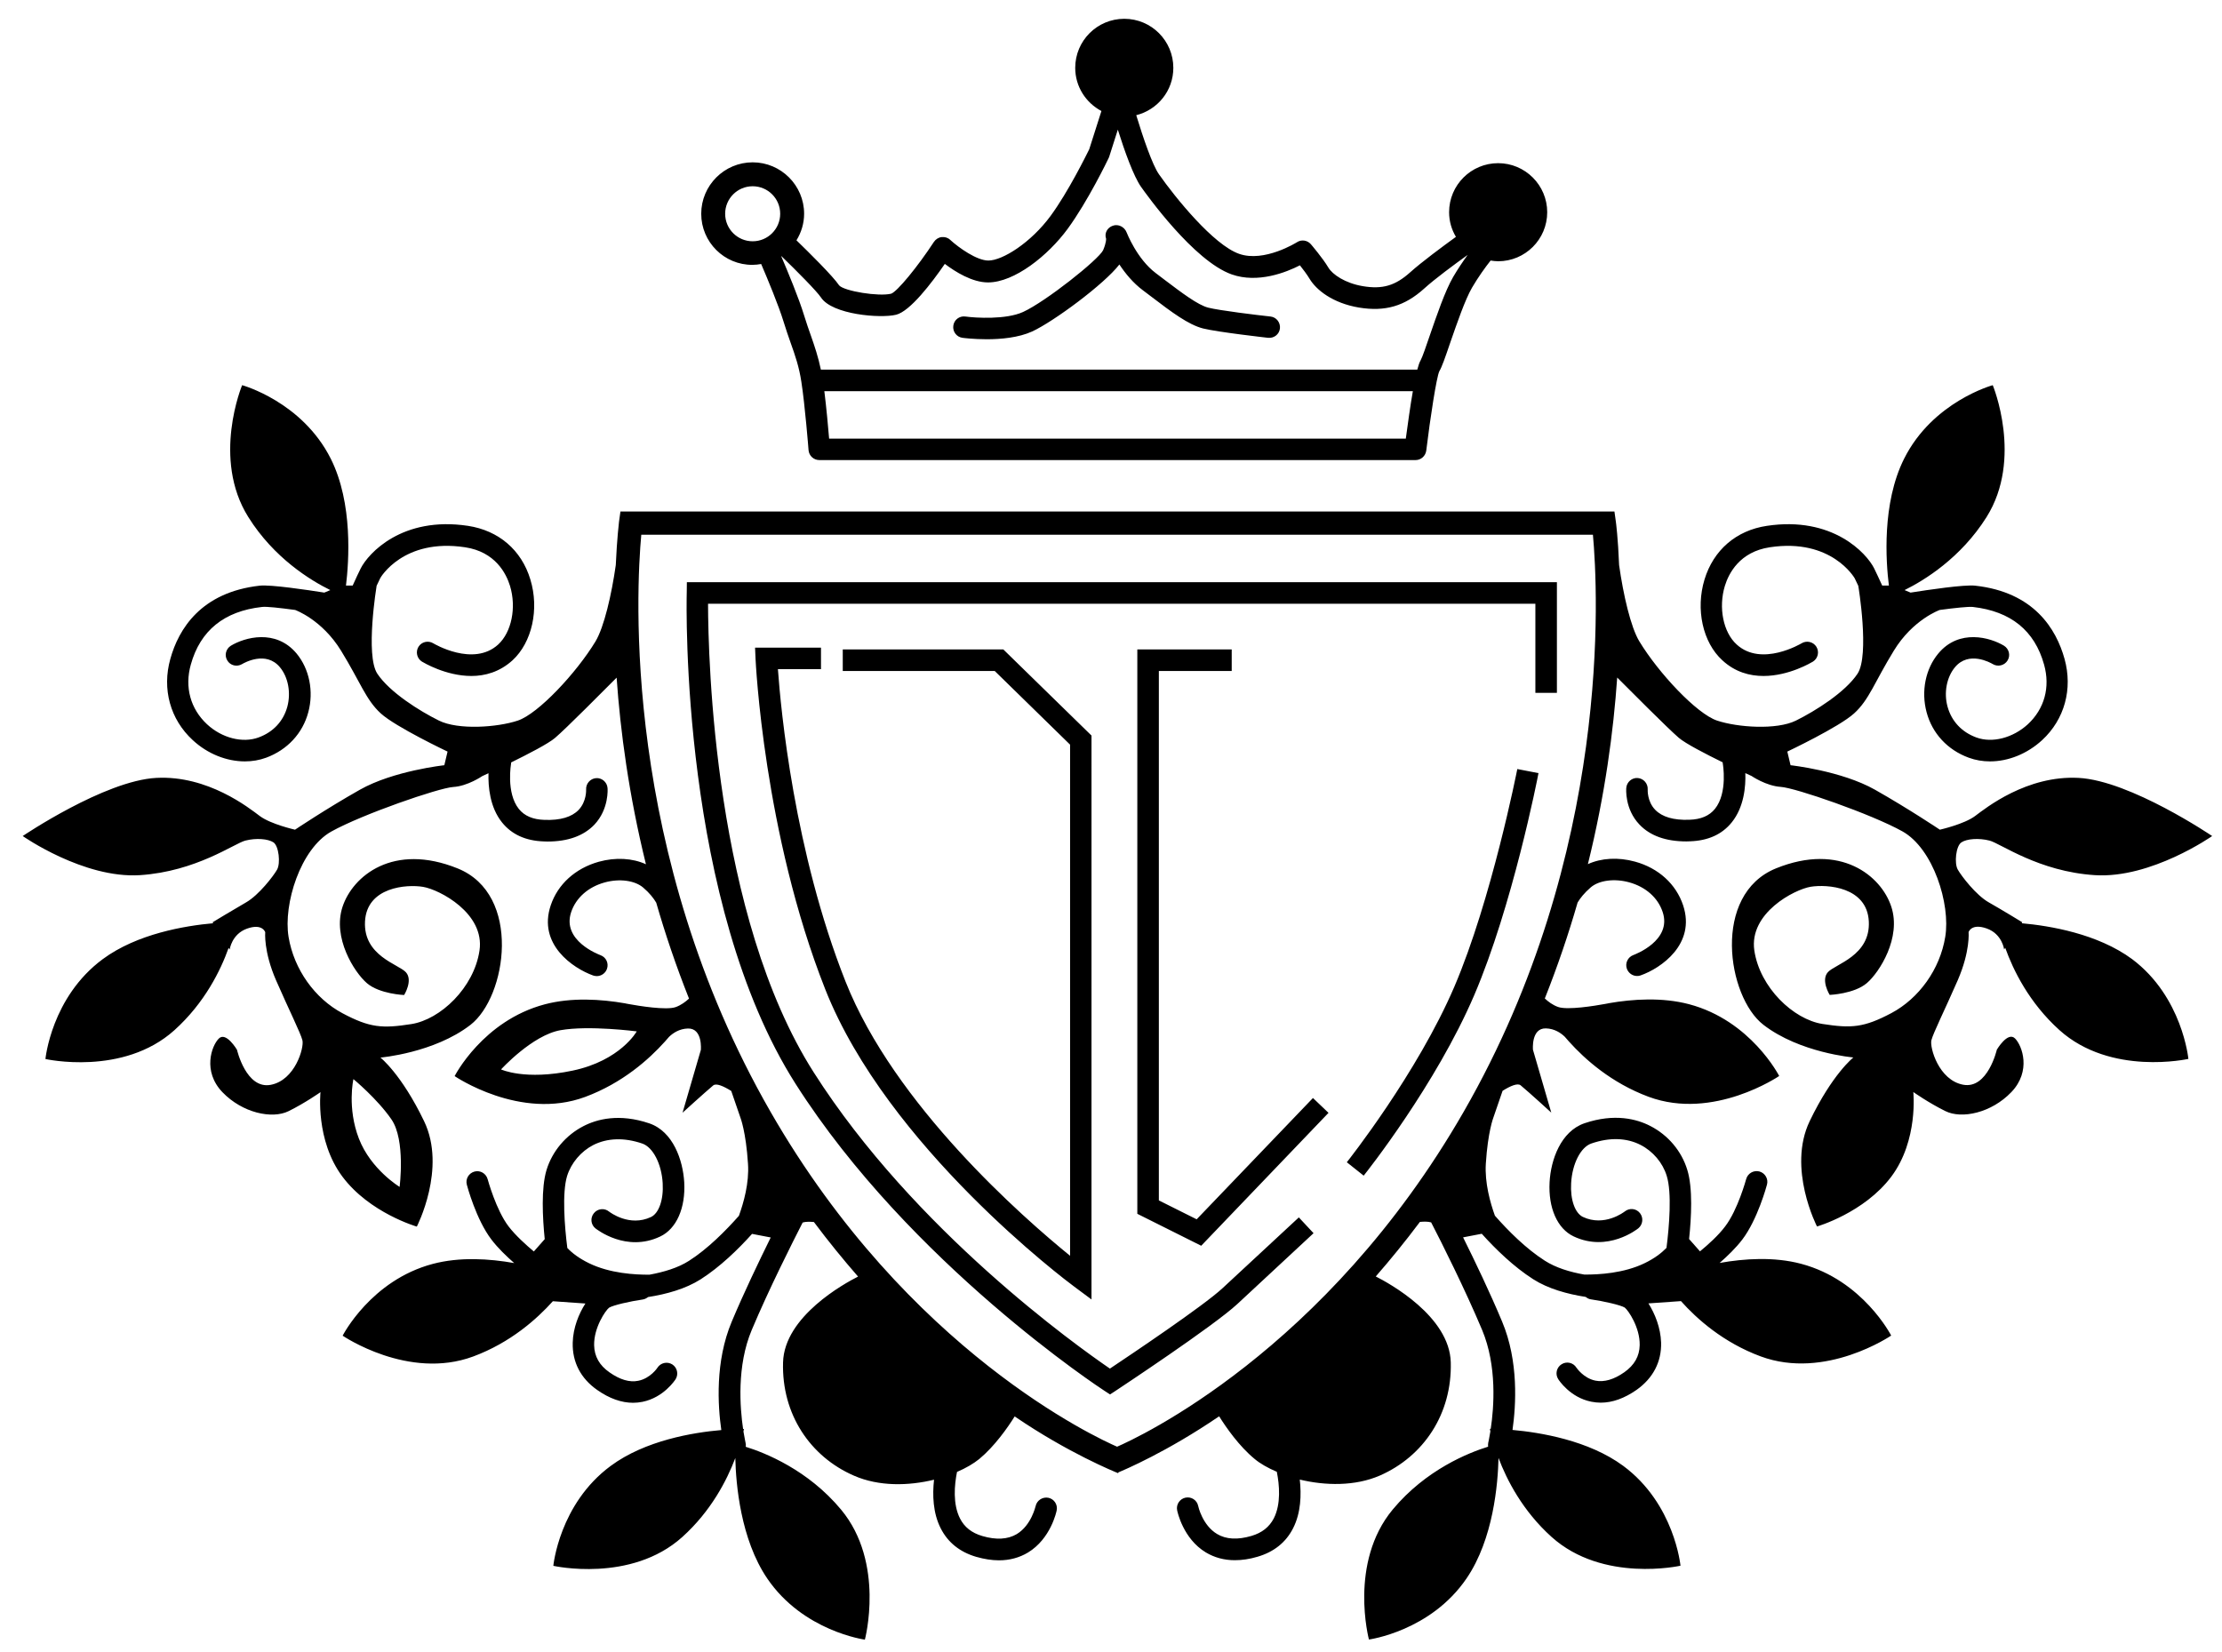 <?xml version="1.0" encoding="utf-8"?>
<!-- Generator: Adobe Illustrator 28.1.0, SVG Export Plug-In . SVG Version: 6.00 Build 0)  -->
<svg version="1.1" id="圖層_1" xmlns="http://www.w3.org/2000/svg" xmlns:xlink="http://www.w3.org/1999/xlink" x="0px" y="0px"
	 viewBox="0 0 185.72 138.12" style="enable-background:new 0 0 185.72 138.12;" xml:space="preserve">
<path d="M57.41,48.67h72.72v9.25h-1.8v-7.45H59.18c0.01,4.59,0.5,26.1,8.83,39.17c8.42,13.23,22.03,22.9,24.76,24.77
	c1.78-1.19,7.79-5.22,9.41-6.72c1.97-1.82,6.38-5.92,6.38-5.92l1.23,1.32c0,0-4.41,4.1-6.38,5.93c-2,1.85-9.81,7.01-10.14,7.23
	l-0.49,0.32l-0.49-0.32c-0.16-0.1-16.22-10.61-25.79-25.64c-9.61-15.1-9.13-40.01-9.1-41.06L57.41,48.67z M121.56,82.48
	c-3.1,7.24-8.93,14.61-8.99,14.68l1.41,1.12c0.25-0.31,6.04-7.62,9.24-15.09c3.19-7.45,5.29-18.11,5.37-18.56l-1.77-0.34
	C126.8,64.39,124.67,75.21,121.56,82.48z M100.02,101.93l-3.16-1.58V56.09h6.09v-1.8h-7.89v47.18l5.34,2.67l10.64-11.11l-1.3-1.24
	L100.02,101.93z M68.61,54.14h-5.5l0.04,0.94c0.01,0.14,0.67,14.58,5.83,27.63c5.2,13.15,20.17,24.38,20.81,24.85l1.44,1.07V61.49
	l-7.37-7.2H70.44v1.8h12.7l6.3,6.16v42.73c-3.9-3.17-14.68-12.59-18.77-22.93c-4.3-10.87-5.41-22.74-5.65-26.11h3.6V54.14z
	 M58.61,17.87c0-2.37,1.93-4.3,4.3-4.3c2.37,0,4.3,1.93,4.3,4.3c0,0.81-0.24,1.57-0.64,2.22c0.99,0.96,3.06,3,3.57,3.77
	c0.43,0.48,3.32,0.95,4.35,0.69c0.51-0.19,2.18-2.21,3.57-4.33c0.15-0.22,0.38-0.37,0.64-0.4c0.27-0.03,0.53,0.05,0.72,0.23
	c0.73,0.67,2.23,1.73,3.19,1.73c1.19,0,3.56-1.5,5.2-3.73c1.49-2.03,3.01-5.13,3.23-5.57l1.02-3.2c-1.3-0.69-2.19-2.04-2.19-3.61
	c0-2.27,1.84-4.1,4.1-4.1c2.27,0,4.1,1.84,4.1,4.1c0,1.92-1.32,3.51-3.1,3.96c0.57,1.87,1.35,4.16,1.9,4.94
	c1.38,1.97,4.56,5.9,6.7,6.65c2.1,0.74,4.8-0.95,4.83-0.97c0.38-0.25,0.88-0.17,1.17,0.17c0.04,0.05,0.97,1.13,1.46,1.95
	c0.34,0.57,1.39,1.3,2.87,1.55c1.65,0.28,2.72-0.04,3.96-1.15c0.97-0.87,2.66-2.12,3.83-2.97c-0.36-0.61-0.57-1.3-0.57-2.06
	c0-2.27,1.84-4.1,4.1-4.1s4.1,1.84,4.1,4.1c0,2.27-1.84,4.1-4.1,4.1c-0.22,0-0.42-0.03-0.63-0.06c-0.46,0.58-1.04,1.39-1.55,2.26
	c-0.59,1.02-1.26,2.98-1.81,4.56c-0.46,1.35-0.71,2.07-0.93,2.44c-0.23,0.49-0.75,3.83-1.09,6.63c-0.06,0.45-0.44,0.79-0.89,0.79
	H68.48c-0.47,0-0.86-0.36-0.9-0.83c0-0.04-0.3-3.79-0.6-5.71c-0.19-1.26-0.52-2.21-0.91-3.3c-0.19-0.53-0.38-1.1-0.58-1.74
	c-0.41-1.34-1.34-3.58-1.87-4.81c-0.24,0.04-0.47,0.07-0.72,0.07C60.54,22.16,58.61,20.24,58.61,17.87z M118.09,32.7H68.9
	c0.17,1.36,0.32,3,0.4,3.97h48.2C117.67,35.44,117.87,33.95,118.09,32.7z M65.3,21.43c0.54,1.26,1.48,3.52,1.91,4.94
	c0.19,0.62,0.38,1.16,0.56,1.67c0.32,0.91,0.62,1.8,0.84,2.86h49.85c0.09-0.35,0.19-0.63,0.28-0.78c0.13-0.22,0.49-1.26,0.77-2.09
	c0.57-1.65,1.27-3.71,1.95-4.88c0.39-0.67,0.82-1.3,1.21-1.84c-1.14,0.82-2.75,2.01-3.63,2.81c-1.64,1.48-3.27,1.95-5.46,1.59
	c-2.2-0.37-3.57-1.48-4.12-2.4c-0.21-0.35-0.54-0.79-0.81-1.13c-1.15,0.59-3.52,1.53-5.7,0.76c-3.17-1.12-7.13-6.69-7.58-7.32
	c-0.63-0.9-1.38-3-1.94-4.78l-0.72,2.26c-0.01,0.04-0.03,0.08-0.05,0.12c-0.07,0.15-1.73,3.6-3.43,5.92
	c-1.63,2.22-4.44,4.47-6.65,4.47c-1.32,0-2.74-0.89-3.61-1.55c-1.1,1.6-2.9,3.96-4.07,4.25c-1.29,0.32-5.33,0-6.28-1.44
	c-0.35-0.53-2.04-2.23-3.3-3.45C65.33,21.41,65.32,21.42,65.3,21.43z M60.61,17.87c0,1.27,1.03,2.3,2.3,2.3c1.27,0,2.3-1.03,2.3-2.3
	c0-1.27-1.03-2.3-2.3-2.3C61.64,15.57,60.61,16.6,60.61,17.87z M80.45,28.24c0.07,0.01,0.92,0.12,2.02,0.12
	c1.18,0,2.66-0.13,3.8-0.65c1.8-0.83,6.03-3.96,7.29-5.6c0.49,0.74,1.14,1.54,1.97,2.16l0.74,0.56c1.64,1.25,3.06,2.32,4.29,2.63
	c1.26,0.31,5.26,0.76,5.43,0.78c0.5,0.05,0.94-0.3,0.99-0.79c0.05-0.49-0.3-0.94-0.79-0.99c-1.12-0.12-4.25-0.5-5.2-0.74
	c-0.87-0.22-2.21-1.24-3.64-2.32l-0.75-0.57c-1.58-1.19-2.42-3.37-2.43-3.39c-0.17-0.46-0.69-0.74-1.16-0.57
	c-0.46,0.16-0.72,0.62-0.56,1.09c0,0,0.03,0.3-0.25,0.96c-0.4,0.8-4.79,4.29-6.69,5.16c-1.42,0.65-3.96,0.5-4.82,0.38
	c-0.5-0.07-0.95,0.28-1.01,0.77C79.61,27.72,79.96,28.18,80.45,28.24z M182.91,88.52c0,0-6.48,1.46-10.78-2.41
	c-2.54-2.29-3.87-5.03-4.53-6.88l-0.09,0.14c0,0-0.16-1.29-1.45-1.75c-1.29-0.46-1.52,0.3-1.52,0.3s0.15,1.59-0.91,4.03
	c-1.06,2.43-2.05,4.41-2.2,5.01s0.61,3.34,2.66,3.72c2.05,0.38,2.81-2.93,2.81-2.93s0.91-1.55,1.52-0.94
	c0.61,0.61,1.37,2.73-0.3,4.48s-4.16,2.28-5.53,1.59c-1.38-0.68-2.67-1.59-2.67-1.59s0.43,4.03-1.83,7.06
	c-2.27,3.04-6.22,4.18-6.22,4.18s-2.51-4.86-0.61-8.81c1.9-3.95,3.65-5.32,3.65-5.32s-4.48-0.38-7.52-2.73
	c-3.04-2.35-4.33-10.9,1.06-13.08c5.39-2.18,8.79,0.63,9.63,3.21c0.85,2.58-0.98,5.47-2.04,6.38c-1.06,0.91-3.11,0.99-3.11,0.99
	s-0.76-1.22-0.15-1.9c0.61-0.68,3.57-1.37,3.42-4.25c-0.15-2.89-3.49-3.11-4.86-2.89c-1.37,0.23-5.16,2.2-4.71,5.32
	c0.46,3.11,3.27,5.77,5.7,6.15c2.43,0.38,3.47,0.3,5.76-0.91c2.29-1.22,4.06-3.65,4.5-6.38c0.45-2.73-1-7.37-3.58-8.81
	s-8.96-3.65-10.18-3.72c-1.22-0.08-2.43-0.91-2.43-0.91s-0.2-0.09-0.52-0.24c0.04,1.13-0.11,2.84-1.13,4.11
	c-0.81,1.01-1.98,1.54-3.49,1.59c-0.11,0-0.21,0.01-0.31,0.01c-1.71,0-3.03-0.47-3.92-1.41c-1.24-1.3-1.11-2.99-1.1-3.07
	c0.04-0.49,0.48-0.86,0.96-0.82c0.49,0.04,0.86,0.47,0.83,0.96c0,0.01-0.06,0.99,0.63,1.7c0.57,0.59,1.53,0.88,2.85,0.83
	c0.97-0.03,1.67-0.33,2.14-0.91c1.09-1.35,0.66-3.8,0.65-3.82c0-0.02,0-0.04,0-0.07c-1.45-0.71-3.11-1.57-3.67-2.05
	c-0.91-0.78-4.2-4.09-5.15-5.04c-0.31,4.46-1.01,9.79-2.45,15.6c1.11-0.51,2.53-0.6,3.94-0.21c1.97,0.54,3.43,1.88,4.02,3.65
	c1.08,3.25-1.85,5.26-3.55,5.86c-0.1,0.04-0.2,0.05-0.3,0.05c-0.37,0-0.71-0.23-0.85-0.6c-0.17-0.47,0.08-0.98,0.54-1.15
	c0.13-0.05,3.25-1.21,2.45-3.6c-0.4-1.2-1.42-2.1-2.8-2.48c-1.23-0.34-2.53-0.17-3.22,0.43c-0.53,0.46-0.87,0.89-1.09,1.26
	c-0.75,2.61-1.66,5.3-2.74,8.02c0.29,0.27,0.66,0.55,1.11,0.71c0.79,0.28,3.09-0.1,3.91-0.25c0.09-0.02,0.18-0.03,0.27-0.05
	c0.01,0,0.03-0.01,0.03-0.01l0,0c2.06-0.36,4.5-0.51,6.74,0.08c5.17,1.37,7.53,6,7.53,6s-5.49,3.75-10.91,1.74
	c-3.12-1.16-5.33-3.14-6.65-4.61l0,0c0,0-0.01-0.01-0.01-0.01c-0.12-0.14-0.24-0.27-0.35-0.4c-0.32-0.31-0.85-0.68-1.58-0.7
	c-1.25-0.03-1.08,1.79-1.08,1.79l1.53,5.25c0,0-1.87-1.71-2.56-2.28c-0.25-0.21-0.86,0.05-1.51,0.46l-0.77,2.24
	c0,0-0.46,1.17-0.63,3.85c-0.1,1.61,0.37,3.27,0.76,4.35c1.1,1.25,2.6,2.76,4.17,3.76c0.92,0.59,2.1,0.95,3.3,1.16
	c1.23,0.01,3.31-0.11,5.04-0.95c0.83-0.4,1.41-0.85,1.83-1.28c0.23-1.79,0.46-4.61,0.02-6.02c-0.33-1.09-1.15-2.06-2.19-2.59
	c-1.17-0.6-2.59-0.64-4.1-0.12c-0.9,0.3-1.61,1.7-1.7,3.32c-0.08,1.37,0.32,2.5,0.98,2.82c1.8,0.85,3.43-0.4,3.51-0.46
	c0.39-0.31,0.95-0.25,1.26,0.14c0.31,0.39,0.25,0.95-0.13,1.27c-0.1,0.08-2.56,2.03-5.41,0.68c-1.36-0.64-2.13-2.38-2.01-4.54
	c0.1-1.85,0.93-4.24,2.92-4.92c2.51-0.85,4.38-0.35,5.5,0.23c1.48,0.76,2.61,2.09,3.09,3.67c0.47,1.52,0.34,3.99,0.15,5.78
	l0.91,1.03c0.68-0.56,1.53-1.32,2.1-2.08c1.06-1.38,1.75-3.93,1.76-3.96c0.13-0.48,0.62-0.76,1.1-0.64c0.48,0.13,0.77,0.62,0.64,1.1
	c-0.03,0.12-0.79,2.92-2.06,4.59c-0.54,0.71-1.25,1.39-1.9,1.96c2.07-0.37,4.55-0.53,6.81,0.07c5.17,1.37,7.53,6,7.53,6
	s-5.49,3.75-10.91,1.74c-3.13-1.16-5.34-3.14-6.66-4.62l-2.71,0.19l-0.01,0c0.54,0.85,1.02,2.03,1.06,3.28
	c0.04,1.61-0.67,2.97-2.05,3.95c-1.02,0.71-2.02,1.07-3,1.07c-0.26,0-0.52-0.03-0.78-0.08c-1.78-0.35-2.73-1.82-2.77-1.89
	c-0.27-0.42-0.14-0.98,0.28-1.24c0.42-0.27,0.98-0.14,1.24,0.28c0.01,0.01,0.59,0.89,1.6,1.09c0.72,0.14,1.53-0.09,2.4-0.7
	c0.85-0.6,1.27-1.34,1.29-2.27c0.03-1.48-0.96-2.92-1.25-3.14c-0.34-0.21-1.74-0.53-2.84-0.69c-0.16-0.02-0.3-0.1-0.42-0.2
	c-1.54-0.24-3.14-0.68-4.39-1.48c-1.63-1.04-3.15-2.52-4.3-3.8l-1.56,0.3c0.98,1.97,2.25,4.62,3.26,7.04
	c1.4,3.33,1.16,7.03,0.87,9.06c2.33,0.21,6.36,0.87,9.25,3c4.3,3.18,4.79,8.35,4.79,8.35s-6.48,1.46-10.78-2.41
	c-2.41-2.17-3.74-4.76-4.43-6.6c-0.05,2.14-0.42,6.77-2.67,10.07c-3.01,4.42-8.16,5.11-8.16,5.11s-1.71-6.42,1.99-10.87
	c2.78-3.34,6.36-4.75,7.97-5.25c-0.01-0.1-0.01-0.21,0.01-0.32c0-0.01,0.09-0.37,0.18-0.96c-0.03-0.13-0.04-0.21-0.04-0.21
	s0.03,0,0.07,0c0.27-1.78,0.54-5.26-0.72-8.27c-1.43-3.4-3.39-7.31-4.26-8.99c-0.27-0.08-0.62-0.07-0.94-0.04
	c-1.22,1.63-2.46,3.15-3.69,4.56c1.11,0.56,6.17,3.32,6.27,7.18c0.11,4.33-2.28,7.86-5.92,9.46c-2.09,0.91-4.58,0.85-6.7,0.34
	c0.14,1.25,0.1,2.78-0.56,4.07c-0.6,1.18-1.6,1.98-2.97,2.38c-0.67,0.2-1.3,0.29-1.9,0.29c-0.89,0-1.7-0.22-2.42-0.65
	c-1.91-1.15-2.38-3.42-2.4-3.52c-0.1-0.49,0.22-0.96,0.7-1.06c0.49-0.1,0.96,0.21,1.06,0.7c0,0.02,0.35,1.61,1.58,2.34
	c0.75,0.45,1.71,0.5,2.87,0.16c0.88-0.26,1.49-0.74,1.87-1.47c0.61-1.2,0.47-2.8,0.25-3.89c-0.75-0.32-1.4-0.69-1.86-1.08
	c-1.29-1.06-2.38-2.63-2.96-3.56c-4.35,2.97-7.94,4.49-8.43,4.69l0,0.07c-0.3-0.12-4.18-1.69-8.66-4.75
	c-0.58,0.93-1.67,2.49-2.96,3.56c-0.47,0.38-1.11,0.76-1.86,1.08c-0.22,1.09-0.36,2.69,0.25,3.89c0.37,0.73,0.98,1.21,1.87,1.47
	c1.16,0.34,2.12,0.28,2.87-0.16c1.23-0.74,1.57-2.33,1.58-2.34c0.1-0.48,0.58-0.79,1.06-0.7c0.49,0.1,0.8,0.57,0.7,1.06
	c-0.02,0.1-0.49,2.36-2.4,3.52c-0.72,0.43-1.53,0.65-2.42,0.65c-0.6,0-1.23-0.1-1.9-0.29c-1.37-0.4-2.37-1.2-2.97-2.38
	c-0.66-1.29-0.7-2.82-0.56-4.07c-2.12,0.52-4.61,0.58-6.7-0.34c-3.65-1.59-6.04-5.13-5.92-9.46c0.1-3.86,5.16-6.62,6.27-7.18
	c-1.23-1.41-2.47-2.93-3.69-4.56c-0.32-0.03-0.67-0.04-0.94,0.04c-0.86,1.68-2.83,5.59-4.26,8.99c-1.26,3-0.98,6.49-0.72,8.27
	c0.04,0,0.07,0,0.07,0s-0.01,0.08-0.04,0.21c0.1,0.59,0.18,0.95,0.18,0.96c0.03,0.11,0.03,0.21,0.01,0.32
	c1.61,0.5,5.2,1.92,7.97,5.25c3.7,4.45,1.99,10.87,1.99,10.87s-5.15-0.69-8.16-5.11c-2.24-3.3-2.62-7.92-2.67-10.07
	c-0.7,1.85-2.02,4.43-4.43,6.6c-4.3,3.87-10.78,2.41-10.78,2.41s0.49-5.17,4.79-8.35c2.89-2.14,6.91-2.8,9.25-3
	c-0.29-2.02-0.53-5.73,0.87-9.06c1.01-2.41,2.29-5.07,3.26-7.04l-1.56-0.3c-1.15,1.28-2.67,2.76-4.3,3.8
	c-1.26,0.8-2.85,1.24-4.39,1.48c-0.12,0.09-0.25,0.17-0.42,0.2c-1.1,0.16-2.5,0.48-2.84,0.69c-0.29,0.22-1.28,1.66-1.25,3.14
	c0.02,0.93,0.44,1.68,1.29,2.27c0.87,0.61,1.67,0.85,2.4,0.7c1.01-0.2,1.6-1.08,1.6-1.09c0.27-0.42,0.82-0.54,1.24-0.28
	c0.42,0.27,0.54,0.82,0.28,1.24c-0.04,0.06-0.99,1.53-2.77,1.89c-0.26,0.05-0.52,0.08-0.78,0.08c-0.98,0-1.99-0.36-3-1.07
	c-1.39-0.97-2.09-2.34-2.05-3.95c0.03-1.26,0.52-2.44,1.06-3.28l-0.01,0l-2.71-0.19c-1.32,1.47-3.53,3.46-6.66,4.62
	c-5.42,2.01-10.91-1.74-10.91-1.74s2.36-4.63,7.53-6c2.26-0.6,4.73-0.44,6.81-0.07c-0.65-0.57-1.36-1.25-1.9-1.96
	c-1.28-1.67-2.03-4.47-2.06-4.59c-0.13-0.48,0.16-0.97,0.64-1.1c0.48-0.13,0.97,0.16,1.1,0.64c0.01,0.03,0.7,2.58,1.76,3.96
	c0.58,0.75,1.43,1.52,2.1,2.08l0.91-1.03c-0.18-1.79-0.31-4.26,0.15-5.78c0.48-1.57,1.61-2.91,3.09-3.67
	c1.12-0.58,2.99-1.08,5.5-0.23c1.99,0.68,2.81,3.07,2.92,4.92c0.12,2.16-0.65,3.9-2.01,4.54c-2.84,1.35-5.3-0.6-5.41-0.68
	c-0.39-0.31-0.45-0.88-0.13-1.27c0.31-0.39,0.88-0.45,1.26-0.14c0.08,0.06,1.71,1.31,3.51,0.46c0.66-0.31,1.06-1.44,0.98-2.82
	c-0.09-1.62-0.81-3.01-1.7-3.32c-1.51-0.52-2.93-0.47-4.1,0.12c-1.03,0.53-1.85,1.5-2.19,2.59c-0.43,1.41-0.21,4.23,0.02,6.02
	c0.41,0.43,1,0.88,1.83,1.28c1.73,0.84,3.81,0.96,5.04,0.95c1.2-0.22,2.38-0.57,3.3-1.16c1.57-1,3.07-2.52,4.17-3.76
	c0.39-1.08,0.87-2.74,0.76-4.35c-0.17-2.68-0.63-3.85-0.63-3.85l-0.77-2.24c-0.66-0.41-1.26-0.67-1.51-0.46
	c-0.68,0.57-2.56,2.28-2.56,2.28l1.53-5.25c0,0,0.17-1.82-1.08-1.79c-0.73,0.02-1.26,0.39-1.58,0.7c-0.11,0.13-0.22,0.26-0.35,0.4
	c0,0-0.01,0.01-0.01,0.01l0,0c-1.32,1.47-3.53,3.45-6.65,4.61c-5.42,2.01-10.91-1.74-10.91-1.74s2.36-4.63,7.53-6
	c2.23-0.59,4.68-0.44,6.74-0.08l0,0c0,0,0.01,0,0.03,0.01c0.09,0.02,0.18,0.03,0.27,0.05c0.82,0.15,3.12,0.53,3.91,0.25
	c0.44-0.16,0.82-0.44,1.11-0.71c-1.08-2.72-1.99-5.41-2.74-8.02c-0.22-0.37-0.56-0.81-1.09-1.26c-0.7-0.6-1.99-0.77-3.22-0.43
	c-1.38,0.38-2.4,1.29-2.8,2.48c-0.8,2.39,2.32,3.55,2.45,3.6c0.47,0.17,0.71,0.68,0.54,1.15c-0.13,0.37-0.48,0.6-0.85,0.6
	c-0.1,0-0.2-0.02-0.3-0.05c-1.7-0.61-4.64-2.61-3.55-5.86c0.59-1.77,2.06-3.1,4.02-3.65c1.41-0.39,2.83-0.3,3.94,0.21
	c-1.43-5.8-2.14-11.14-2.45-15.6c-0.95,0.95-4.24,4.27-5.15,5.04c-0.56,0.48-2.23,1.34-3.67,2.05c0,0.02,0.01,0.04,0,0.07
	c0,0.02-0.44,2.46,0.65,3.82c0.47,0.58,1.17,0.88,2.14,0.91c1.33,0.05,2.28-0.24,2.85-0.83c0.68-0.71,0.63-1.69,0.63-1.7
	c-0.03-0.49,0.34-0.92,0.83-0.96c0.48-0.04,0.92,0.33,0.96,0.82c0.01,0.07,0.13,1.77-1.1,3.07c-0.89,0.93-2.2,1.41-3.92,1.41
	c-0.1,0-0.21,0-0.31-0.01c-1.51-0.05-2.68-0.58-3.49-1.59c-1.02-1.27-1.16-2.98-1.13-4.11c-0.32,0.15-0.52,0.24-0.52,0.24
	s-1.22,0.84-2.43,0.91c-1.22,0.08-7.59,2.28-10.18,3.72s-4.03,6.08-3.58,8.81c0.45,2.73,2.21,5.16,4.5,6.38
	c2.29,1.22,3.33,1.29,5.76,0.91c2.43-0.38,5.24-3.04,5.7-6.15c0.46-3.11-3.34-5.09-4.71-5.32c-1.37-0.23-4.71,0-4.86,2.89
	c-0.15,2.89,2.81,3.57,3.42,4.25c0.61,0.68-0.15,1.9-0.15,1.9s-2.05-0.08-3.11-0.99c-1.06-0.91-2.89-3.8-2.04-6.38
	c0.85-2.58,4.24-5.39,9.63-3.21c5.39,2.18,4.1,10.73,1.06,13.08c-3.04,2.35-7.52,2.73-7.52,2.73s1.75,1.37,3.65,5.32
	c1.9,3.95-0.61,8.81-0.61,8.81s-3.95-1.14-6.22-4.18c-2.27-3.04-1.83-7.06-1.83-7.06s-1.29,0.91-2.67,1.59
	c-1.38,0.68-3.86,0.15-5.53-1.59s-0.91-3.87-0.3-4.48c0.61-0.61,1.52,0.94,1.52,0.94s0.76,3.31,2.81,2.93
	c2.05-0.38,2.81-3.11,2.66-3.72s-1.14-2.58-2.2-5.01c-1.06-2.43-0.91-4.03-0.91-4.03s-0.23-0.76-1.52-0.3
	c-1.29,0.46-1.45,1.75-1.45,1.75l-0.09-0.14c-0.66,1.86-1.99,4.59-4.53,6.88c-4.3,3.87-10.78,2.41-10.78,2.41s0.49-5.17,4.79-8.35
	c2.88-2.13,6.89-2.79,9.23-3l-0.05-0.08c0,0,1.75-1.06,2.81-1.67s2.28-2.2,2.58-2.73c0.3-0.53,0.15-1.97-0.3-2.28
	c-0.46-0.3-1.44-0.38-2.35-0.15s-4.1,2.58-8.81,2.89c-4.71,0.3-9.8-3.27-9.8-3.27s6.84-4.63,11.16-4.86s7.75,2.51,8.66,3.19
	c0.91,0.68,2.94,1.14,2.94,1.14s2.61-1.75,5.42-3.34c2.81-1.59,7.06-2.05,7.06-2.05l0.27-1.14c0,0-4.33-2.05-5.58-3.19
	c-1.25-1.14-1.71-2.62-3.32-5.24c-1.6-2.61-3.82-3.4-3.84-3.41c-1.27-0.17-2.41-0.3-2.77-0.25c-3.16,0.35-5.16,1.97-5.95,4.82
	c-0.53,1.88-0.03,3.7,1.36,4.99c1.24,1.15,2.97,1.59,4.3,1.1c1.23-0.45,2.08-1.36,2.41-2.58c0.31-1.17,0.07-2.46-0.62-3.29
	c-1.16-1.4-2.97-0.38-3.17-0.26c-0.43,0.25-0.98,0.12-1.23-0.31c-0.26-0.42-0.12-0.97,0.3-1.23c1.14-0.69,3.74-1.44,5.49,0.65
	c1.07,1.29,1.45,3.17,0.98,4.91c-0.47,1.77-1.76,3.15-3.52,3.8c-0.57,0.21-1.17,0.31-1.78,0.31c-1.52,0-3.11-0.62-4.36-1.78
	c-1.88-1.73-2.58-4.27-1.87-6.79c0.69-2.49,2.56-5.57,7.47-6.12c0.92-0.1,3.94,0.35,5.4,0.58l0.5-0.21
	c-1.65-0.81-4.71-2.68-6.85-6.1c-3.08-4.9-0.52-11.03-0.52-11.03s5.01,1.37,7.41,6.15c1.87,3.73,1.51,8.62,1.27,10.6h0.56
	c0.26-0.57,0.52-1.14,0.67-1.43c0.64-1.27,3.48-4.39,8.97-3.56c2.56,0.39,4.47,2.02,5.21,4.48c0.76,2.48,0.14,5.26-1.49,6.76
	c-1.08,0.98-2.3,1.31-3.44,1.31c-2.14,0-4.01-1.13-4.13-1.2c-0.42-0.26-0.55-0.82-0.29-1.24c0.26-0.42,0.81-0.55,1.24-0.29
	c0.03,0.02,3.34,2,5.42,0.1c1.12-1.03,1.54-3.09,0.99-4.9c-0.32-1.04-1.23-2.85-3.76-3.23c-5.16-0.78-7.08,2.55-7.09,2.59
	c-0.07,0.15-0.18,0.37-0.3,0.63c0,0.01-0.96,5.81,0.06,7.35c1.03,1.55,3.53,3.12,5.15,3.92c1.62,0.8,4.88,0.57,6.59,0
	c1.71-0.57,4.9-3.99,6.49-6.61c0.72-1.19,1.35-3.92,1.7-6.39c0.1-2.26,0.27-3.57,0.27-3.62l0.12-0.86h32.88h17.32h32.88l0.12,0.86
	c0.01,0.06,0.18,1.36,0.27,3.62c0.35,2.47,0.97,5.2,1.7,6.39c1.59,2.62,4.78,6.04,6.49,6.61c1.71,0.57,4.97,0.8,6.59,0
	c1.62-0.8,4.12-2.37,5.15-3.92c1.02-1.55,0.07-7.34,0.06-7.35c-0.12-0.25-0.23-0.48-0.3-0.63c-0.02-0.03-1.94-3.37-7.09-2.59
	c-2.53,0.38-3.44,2.19-3.76,3.23c-0.55,1.81-0.14,3.88,0.99,4.9c2.08,1.9,5.38-0.08,5.42-0.1c0.42-0.26,0.98-0.13,1.24,0.29
	c0.26,0.42,0.13,0.98-0.29,1.24c-0.12,0.07-1.99,1.2-4.13,1.2c-1.15,0-2.37-0.32-3.44-1.31c-1.64-1.49-2.25-4.27-1.49-6.76
	c0.75-2.46,2.65-4.1,5.21-4.48c5.49-0.83,8.34,2.29,8.97,3.56c0.15,0.3,0.41,0.87,0.67,1.43h0.56c-0.25-1.98-0.6-6.87,1.27-10.6
	c2.39-4.78,7.41-6.15,7.41-6.15s2.55,6.14-0.52,11.03c-2.15,3.42-5.21,5.29-6.85,6.1l0.5,0.21c1.46-0.23,4.47-0.68,5.4-0.58
	c4.92,0.54,6.78,3.63,7.47,6.12c0.7,2.52,0,5.06-1.87,6.79c-1.25,1.15-2.83,1.78-4.36,1.78c-0.61,0-1.21-0.1-1.78-0.31
	c-1.77-0.65-3.05-2.03-3.52-3.8c-0.47-1.75-0.09-3.63,0.98-4.91c1.74-2.09,4.35-1.34,5.49-0.65c0.42,0.26,0.56,0.81,0.3,1.23
	c-0.25,0.42-0.81,0.56-1.23,0.31c-0.2-0.12-2.01-1.14-3.17,0.26c-0.69,0.83-0.94,2.12-0.62,3.29c0.33,1.21,1.18,2.13,2.41,2.58
	c1.33,0.49,3.05,0.04,4.3-1.1c1.39-1.29,1.89-3.1,1.36-4.99c-0.79-2.85-2.79-4.46-5.95-4.82c-0.36-0.04-1.5,0.08-2.77,0.25
	c-0.02,0.01-2.25,0.8-3.84,3.41c-1.61,2.62-2.06,4.1-3.32,5.24c-1.25,1.14-5.58,3.19-5.58,3.19l0.27,1.14c0,0,4.25,0.46,7.06,2.05
	c2.81,1.59,5.42,3.34,5.42,3.34s2.03-0.46,2.94-1.14c0.91-0.68,4.33-3.42,8.66-3.19s11.16,4.86,11.16,4.86s-5.09,3.57-9.8,3.27
	c-4.71-0.3-7.9-2.66-8.81-2.89s-1.9-0.15-2.35,0.15c-0.46,0.3-0.61,1.75-0.3,2.28c0.3,0.53,1.52,2.13,2.58,2.73s2.81,1.67,2.81,1.67
	l-0.05,0.08c2.34,0.21,6.34,0.87,9.23,3C182.42,83.34,182.91,88.52,182.91,88.52z M30,95.19c1,2.58,3.4,4.03,3.4,4.03
	s0.51-3.91-0.68-5.64s-3.18-3.37-3.18-3.37S29,92.61,30,95.19z M53.22,86.22c0,0-3.99-0.52-6.37-0.1c-2.37,0.42-4.97,3.28-4.97,3.28
	s1.99,0.94,5.98,0.1C51.86,88.66,53.22,86.22,53.22,86.22z M133.14,44.7h-31.11H84.72H53.6c-0.42,4.58-1.64,26.57,10.79,48.22
	c11.53,20.08,27.37,27.32,28.98,28.02c1.61-0.7,17.45-7.94,28.98-28.02C134.78,71.28,133.56,49.28,133.14,44.7z"/>
</svg>
